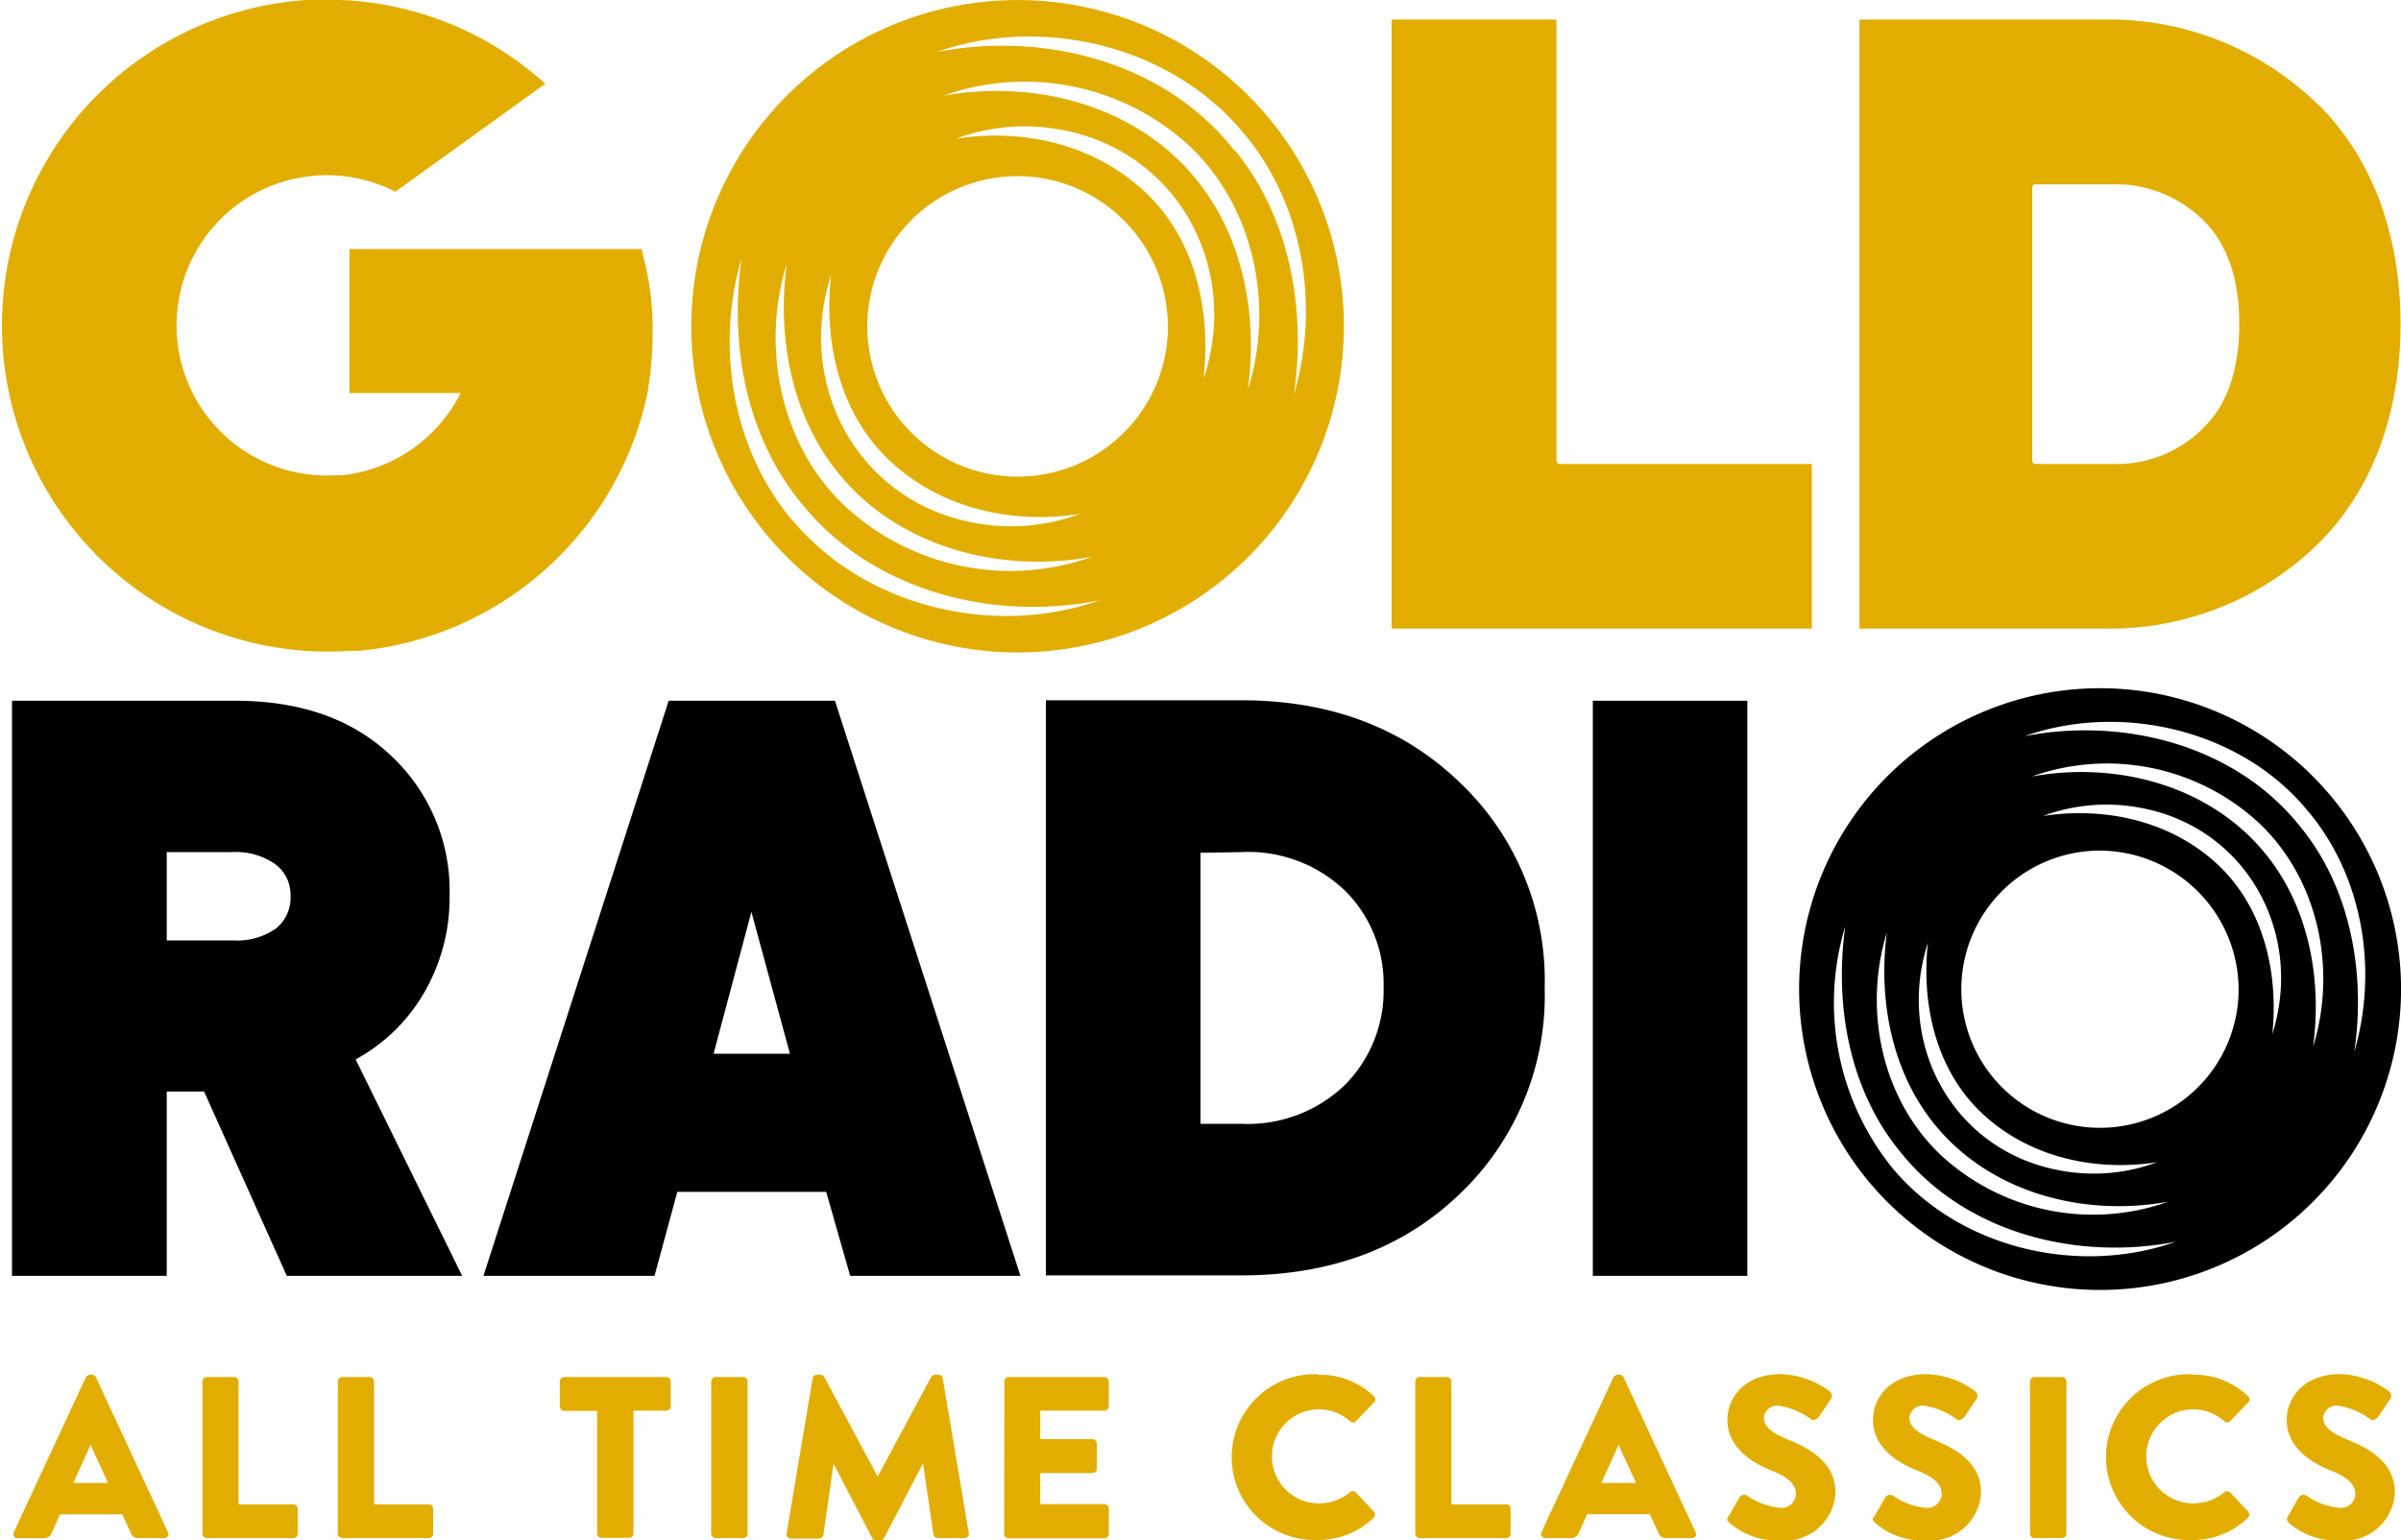 <svg xmlns="http://www.w3.org/2000/svg" viewBox="0 0 200 128.35"><defs><style>.cls-1{fill:#e1ae00;}</style></defs><g id="Layer_7" data-name="Layer 7"><path class="cls-1" d="M1.15,163.49l6-12.91a.4.4,0,0,1,.33-.21h.19a.38.38,0,0,1,.32.21l6,12.91a.33.33,0,0,1-.32.49H11.54c-.34,0-.5-.11-.67-.48L10.18,162H5l-.68,1.53a.72.72,0,0,1-.69.46H1.48a.33.33,0,0,1-.33-.49ZM9,159.38l-1.46-3.16h0l-1.43,3.16Z" transform="translate(0 -35.82)"/><path class="cls-1" d="M16.86,150.93a.38.38,0,0,1,.37-.37h2.28a.38.38,0,0,1,.36.37v10.24h4.57a.36.36,0,0,1,.36.36v2.09a.36.36,0,0,1-.36.36H17.23a.37.37,0,0,1-.37-.36Z" transform="translate(0 -35.82)"/><path class="cls-1" d="M28.14,150.93a.38.38,0,0,1,.37-.37h2.28a.39.39,0,0,1,.37.37v10.24h4.56a.36.36,0,0,1,.36.36v2.09a.36.36,0,0,1-.36.36H28.51a.37.37,0,0,1-.37-.36Z" transform="translate(0 -35.82)"/><path class="cls-1" d="M49.74,153.38H47a.37.37,0,0,1-.37-.36v-2.09a.38.38,0,0,1,.37-.37h8.51a.37.37,0,0,1,.36.37V153a.36.36,0,0,1-.36.36H52.77v10.24a.38.38,0,0,1-.37.36H50.1a.37.37,0,0,1-.36-.36Z" transform="translate(0 -35.82)"/><path class="cls-1" d="M59.24,150.93a.39.39,0,0,1,.37-.37h2.3a.38.38,0,0,1,.36.37v12.69a.37.37,0,0,1-.36.36h-2.3a.38.38,0,0,1-.37-.36Z" transform="translate(0 -35.82)"/><path class="cls-1" d="M67.69,150.68a.36.36,0,0,1,.34-.31h.31a.42.42,0,0,1,.32.19l4.45,8.29h0l4.45-8.29a.42.42,0,0,1,.32-.19h.31a.36.36,0,0,1,.34.31l2.17,12.88a.35.35,0,0,1-.36.42H78.12a.39.39,0,0,1-.37-.3l-.86-5.93h0L73.63,164a.44.44,0,0,1-.33.21H73a.41.41,0,0,1-.33-.21l-3.24-6.21h0l-.84,5.93a.37.37,0,0,1-.36.3H65.88a.35.35,0,0,1-.36-.42Z" transform="translate(0 -35.82)"/><path class="cls-1" d="M83.66,150.93a.37.37,0,0,1,.36-.37H92a.37.37,0,0,1,.36.37V153a.36.36,0,0,1-.36.36H86.65v2.38H91a.37.37,0,0,1,.36.36v2.09a.37.37,0,0,1-.36.37H86.65v2.59H92a.36.36,0,0,1,.36.36v2.09A.36.36,0,0,1,92,164H84a.36.36,0,0,1-.36-.36Z" transform="translate(0 -35.82)"/><path class="cls-1" d="M109.8,150.37a6.46,6.46,0,0,1,4.64,1.79.35.35,0,0,1,0,.53l-1.5,1.56a.34.34,0,0,1-.48,0,3.89,3.89,0,0,0-2.59-1,3.92,3.92,0,0,0,0,7.84,4.08,4.08,0,0,0,2.57-.92.37.37,0,0,1,.5,0l1.49,1.59a.38.38,0,0,1,0,.52,6.63,6.63,0,0,1-4.66,1.86,6.91,6.91,0,1,1,0-13.81Z" transform="translate(0 -35.82)"/><path class="cls-1" d="M117.89,150.93a.38.38,0,0,1,.37-.37h2.28a.38.38,0,0,1,.36.37v10.24h4.57a.36.36,0,0,1,.36.36v2.09a.36.36,0,0,1-.36.36h-7.21a.37.37,0,0,1-.37-.36Z" transform="translate(0 -35.82)"/><path class="cls-1" d="M128.4,163.49l6-12.91a.4.4,0,0,1,.33-.21h.19a.38.38,0,0,1,.32.21l6,12.91a.33.33,0,0,1-.32.49h-2.13c-.35,0-.5-.11-.67-.48l-.69-1.51h-5.22l-.69,1.53a.7.7,0,0,1-.68.46h-2.11a.34.34,0,0,1-.33-.49Zm7.88-4.11-1.46-3.16h0l-1.43,3.16Z" transform="translate(0 -35.82)"/><path class="cls-1" d="M144,162.16l.9-1.59a.49.49,0,0,1,.65-.11,5.87,5.87,0,0,0,2.73,1,1.2,1.2,0,0,0,1.32-1.15c0-.81-.67-1.42-2-1.94-1.64-.65-3.71-1.93-3.71-4.23,0-1.9,1.47-3.82,4.42-3.82a7.16,7.16,0,0,1,4.11,1.44.48.48,0,0,1,.11.61l-1,1.48c-.13.21-.48.38-.65.25a5.94,5.94,0,0,0-2.74-1.15,1.11,1.11,0,0,0-1.21,1c0,.71.58,1.24,2.09,1.86s3.87,1.76,3.87,4.37a4.2,4.2,0,0,1-4.52,4,6.09,6.09,0,0,1-4.31-1.47c-.2-.19-.25-.27-.1-.54Z" transform="translate(0 -35.82)"/><path class="cls-1" d="M156.14,162.16l.91-1.59a.48.48,0,0,1,.65-.11,5.76,5.76,0,0,0,2.72,1,1.2,1.2,0,0,0,1.32-1.15c0-.81-.67-1.42-2-1.94-1.65-.65-3.72-1.93-3.72-4.23,0-1.9,1.47-3.82,4.43-3.82a7.16,7.16,0,0,1,4.1,1.44.48.48,0,0,1,.11.61l-1,1.48c-.14.21-.48.38-.66.25a5.94,5.94,0,0,0-2.74-1.15,1.11,1.11,0,0,0-1.21,1c0,.71.58,1.24,2.09,1.86s3.88,1.76,3.88,4.37a4.21,4.21,0,0,1-4.53,4,6.09,6.09,0,0,1-4.31-1.47c-.19-.19-.25-.27-.1-.54Z" transform="translate(0 -35.82)"/><path class="cls-1" d="M169.1,150.93a.38.38,0,0,1,.36-.37h2.3a.39.39,0,0,1,.37.37v12.69a.38.38,0,0,1-.37.36h-2.3a.37.37,0,0,1-.36-.36Z" transform="translate(0 -35.82)"/><path class="cls-1" d="M182.62,150.37a6.43,6.43,0,0,1,4.64,1.79.35.35,0,0,1,0,.53l-1.5,1.56a.33.33,0,0,1-.47,0,3.89,3.89,0,0,0-2.59-1,3.92,3.92,0,0,0,0,7.84,4.08,4.08,0,0,0,2.57-.92.36.36,0,0,1,.49,0l1.5,1.59a.39.39,0,0,1,0,.52,6.59,6.59,0,0,1-4.66,1.86,6.91,6.91,0,1,1,0-13.81Z" transform="translate(0 -35.82)"/><path class="cls-1" d="M190.59,162.16l.9-1.59a.5.5,0,0,1,.66-.11,5.76,5.76,0,0,0,2.72,1,1.2,1.2,0,0,0,1.32-1.15c0-.81-.67-1.42-2-1.94-1.64-.65-3.71-1.93-3.71-4.23,0-1.9,1.47-3.82,4.43-3.82a7.16,7.16,0,0,1,4.1,1.44.48.48,0,0,1,.11.61l-1,1.48c-.13.21-.47.38-.65.25a5.94,5.94,0,0,0-2.74-1.15,1.11,1.11,0,0,0-1.21,1c0,.71.58,1.24,2.09,1.86s3.88,1.76,3.88,4.37a4.21,4.21,0,0,1-4.53,4,6.09,6.09,0,0,1-4.31-1.47C190.5,162.51,190.44,162.43,190.59,162.16Z" transform="translate(0 -35.82)"/><path class="cls-1" d="M85.29,35.83a27.18,27.18,0,1,0,26.65,26.66A27.17,27.17,0,0,0,85.29,35.83Zm-16.07,23c-.61,5.63.76,11.58,5,15.48s10.12,5.21,15.72,4.33a16.3,16.3,0,0,1-8.74.75c-9.65-1.73-14.92-11.4-12-20.56Zm-3.7-.93c-.81,6.24.48,12.93,4.66,17.75,5,5.85,13.24,7.93,20.75,6.57a20.21,20.21,0,0,1-20.42-4.12c-5.44-5-7.15-13.22-5-20.2ZM66,79.18C61,73.24,59.6,64.73,61.77,57.35c-1,7.05.32,14.69,4.89,20.29,5.8,7.34,15.86,10,24.89,8.21-8.76,3.09-19.48.57-25.52-6.67ZM97.27,63.66A12.52,12.52,0,1,1,84.12,50.51,12.56,12.56,0,0,1,97.27,63.66Zm3,3.53c.61-5.63-.76-11.59-5-15.48S85.22,46.5,79.62,47.38a16.41,16.41,0,0,1,8.74-.75C98,48.36,103.28,58,100.32,67.19Zm3.7.93c.81-6.23-.48-12.93-4.66-17.75-5-5.85-13.24-7.93-20.75-6.57A20.25,20.25,0,0,1,99,47.91c5.43,5.06,7.14,13.22,5,20.21Zm-1.14-19.75C97.09,41,87,38.4,78,40.16c8.77-3.09,19.49-.57,25.52,6.67,5.06,5.94,6.44,14.45,4.27,21.84,1-7.06-.32-14.7-4.9-20.3Z" transform="translate(0 -35.82)"/><path class="cls-1" d="M53.45,56.57H29.11v12h9.26a12.58,12.58,0,0,1-9.86,6.85c-.13,0-.25,0-.38,0l-.2,0a12.51,12.51,0,1,1,5-23.62l12.49-9a27,27,0,0,0-17.7-7h-.38q-.51,0-1,0h-.1l-.42,0a27.18,27.18,0,0,0,.89,54.31c.83,0,1.65,0,2.46-.06l.32,0,.44,0a27.19,27.19,0,0,0,24-21.45L54.17,67a33.53,33.53,0,0,0,.18-4.5V62.4a21.83,21.83,0,0,0-.59-4.48Z" transform="translate(0 -35.82)"/><path class="cls-1" d="M129.65,74.22V37.45H115.92V88.2h35V74.48h-21a.26.26,0,0,1-.26-.26Z" transform="translate(0 -35.82)"/><path class="cls-1" d="M193.26,44.7a24.88,24.88,0,0,0-18-7.25H154.89V88.2h20.39a24.84,24.84,0,0,0,18-7.25c4.37-4.45,6.68-10.71,6.68-18.12s-2.31-13.68-6.68-18.13ZM183.8,71.2a10.17,10.17,0,0,1-7.86,3.28h-6.41a.26.26,0,0,1-.25-.26V51.43a.25.25,0,0,1,.25-.25h6.41a10.41,10.41,0,0,1,7.86,3.27c1.81,1.94,2.73,4.76,2.73,8.38s-.95,6.52-2.73,8.37Z" transform="translate(0 -35.82)"/><path d="M29.65,124.08a14.71,14.71,0,0,0,5.74-5.65,15.76,15.76,0,0,0,2.06-8,15.39,15.39,0,0,0-4.82-11.59q-4.82-4.62-13-4.63H1v47.92H13.89V126.77H17l6.89,15.36H38.5l-8.86-18ZM23,113.18a5.69,5.69,0,0,1-3.61,1H13.89v-7.36h5.45a5.73,5.73,0,0,1,3.58,1,3.16,3.16,0,0,1,1.28,2.63A3.3,3.3,0,0,1,23,113.18Z" transform="translate(0 -35.82)"/><path d="M69.55,94.21H55.7L40.27,142.13H54.52l1.9-7h12.4l2,7H85ZM59.44,123.62l3.15-11.82,3.21,11.82Z" transform="translate(0 -35.82)"/><path d="M121.58,101q-7.1-6.83-18.18-6.83H87.12v47.92H103.4q11.16,0,18.21-6.8a22.83,22.83,0,0,0,7.06-17.16A22.75,22.75,0,0,0,121.58,101ZM112,126.25a11.66,11.66,0,0,1-8.6,3.21H100V106.88l3.42-.06A11.64,11.64,0,0,1,112,110a10.9,10.9,0,0,1,3.25,8.08A11.12,11.12,0,0,1,112,126.25Z" transform="translate(0 -35.82)"/><path d="M132.68,94.21v47.92h12.87V94.21Z" transform="translate(0 -35.82)"/><path d="M175.41,93.17A25.07,25.07,0,1,0,200,117.76,25.08,25.08,0,0,0,175.41,93.17Zm-14.82,21.21c-.56,5.19.7,10.68,4.59,14.28s9.34,4.8,14.5,4a15.09,15.09,0,0,1-8.06.69C162.72,131.75,157.86,122.82,160.59,114.38Zm-3.42-.86c-.74,5.75.45,11.92,4.3,16.37,4.65,5.4,12.21,7.32,19.14,6.06a18.66,18.66,0,0,1-18.84-3.79C156.76,127.5,155.18,120,157.17,113.52Zm.47,19.63A21.91,21.91,0,0,1,153.71,113c-.91,6.5.3,13.55,4.52,18.72,5.34,6.77,14.62,9.19,23,7.57C173.1,142.16,163.21,139.84,157.64,133.15Zm28.82-14.31a11.55,11.55,0,1,1-12.13-12.13A11.6,11.6,0,0,1,186.46,118.84Zm2.81,3.25c.56-5.18-.7-10.68-4.59-14.28s-9.33-4.79-14.5-4a15.2,15.2,0,0,1,8.06-.69c8.9,1.6,13.76,10.52,11,19Zm3.42.86c.75-5.75-.45-11.92-4.3-16.37-4.65-5.4-12.21-7.32-19.14-6.06a18.65,18.65,0,0,1,18.84,3.8C193.11,109,194.68,116.51,192.69,123Zm-1.05-18.21c-5.35-6.77-14.63-9.2-23-7.58,8.08-2.84,18-.53,23.54,6.16,4.66,5.47,5.93,13.32,3.93,20.14C197.06,117,195.85,109.9,191.64,104.74Z" transform="translate(0 -35.82)"/></g></svg>